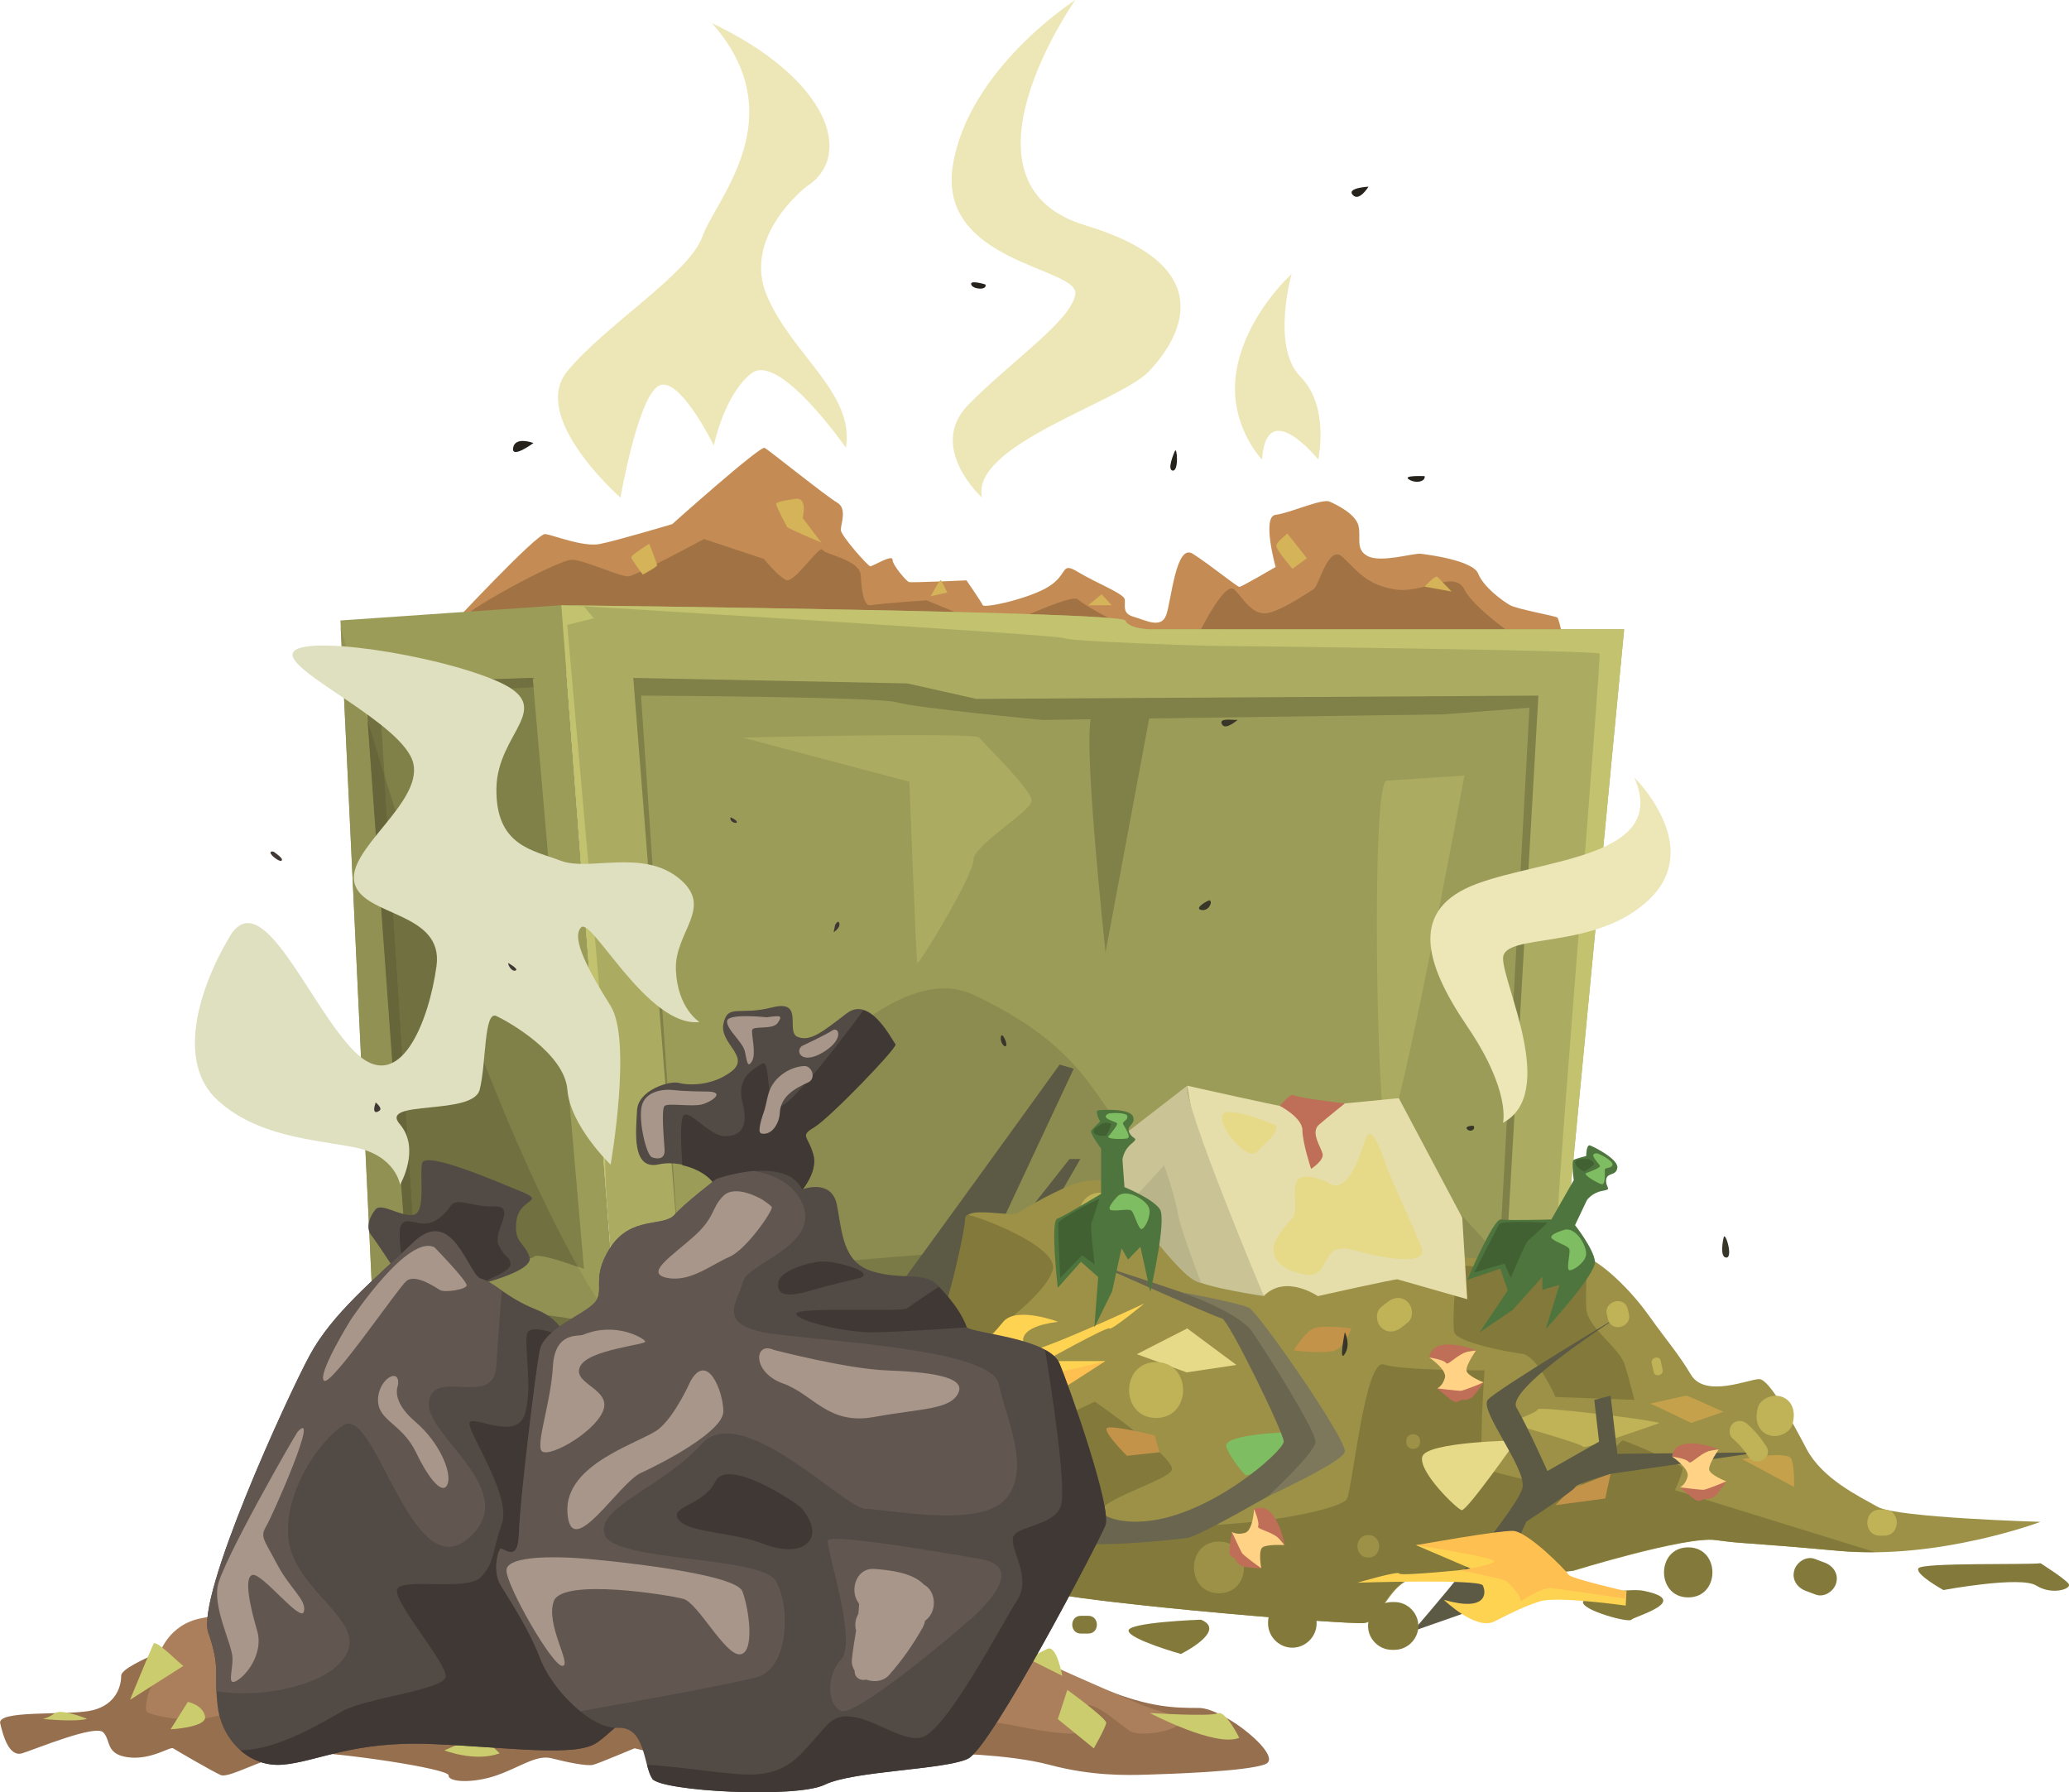 <?xml version="1.0" encoding="UTF-8"?><svg id="Layer_2" xmlns="http://www.w3.org/2000/svg" viewBox="0 0 320.47 277.57"><defs><style>.cls-1{fill:#82793b;}.cls-1,.cls-2,.cls-3,.cls-4,.cls-5,.cls-6,.cls-7,.cls-8,.cls-9,.cls-10,.cls-11,.cls-12,.cls-13,.cls-14,.cls-15,.cls-16,.cls-17,.cls-18,.cls-19,.cls-20,.cls-21,.cls-22,.cls-23,.cls-24,.cls-25,.cls-26,.cls-27,.cls-28,.cls-29,.cls-30,.cls-31,.cls-32,.cls-33,.cls-34,.cls-35,.cls-36,.cls-37,.cls-38,.cls-39,.cls-40,.cls-41,.cls-42,.cls-43{stroke-width:0px;}.cls-2{fill:#7a7a46;}.cls-3{fill:#c4a14a;}.cls-4{fill:#bf6e57;}.cls-5{fill:#a8968a;}.cls-6{fill:#707040;}.cls-7{fill:#ffd285;}.cls-8{fill:#26231d;}.cls-9{fill:#524a44;}.cls-10{fill:#416133;}.cls-11{fill:#9c9147;}.cls-12{fill:#7d785c;}.cls-13{fill:#bfb257;}.cls-14{fill:#8c8c50;}.cls-15{fill:#ab7f5b;}.cls-16{fill:#4f753e;}.cls-17{fill:#abab62;}.cls-18{fill:#c2c26f;}.cls-19{fill:#966f4f;}.cls-20{fill:#cbcc6d;}.cls-21{fill:#403834;}.cls-22{fill:#bab48a;}.cls-23{fill:#615650;}.cls-24{fill:#ffd352;}.cls-25{fill:#e6deaa;}.cls-26{fill:#c48c54;}.cls-27{fill:#919153;}.cls-28{fill:#d4b359;}.cls-29{fill:#383629;}.cls-30{fill:#e6d988;}.cls-31{fill:#a17244;}.cls-32{fill:#ffc052;}.cls-33{fill:#ede7b7;}.cls-34{fill:#7fbd63;}.cls-35{fill:#85854c;}.cls-36{fill:#c4934a;}.cls-37{fill:#c9c395;}.cls-38{fill:#66663a;}.cls-39{fill:#808049;}.cls-40{fill:#dfe0bf;}.cls-41{fill:#5c5944;}.cls-42{fill:#69654e;}.cls-43{fill:#9c9c59;}</style></defs><g id="_Ñëîé_1"><path class="cls-26" d="M69.59,97.15s13.57-14.57,14.83-14.44c1.26.13,5.84,2.05,8.48,1.54,2.63-.51,11.22-3.08,11.22-3.08,0,0,13.63-12.19,14.32-11.81.69.38,9.62,7.57,11.22,8.47,1.6.9.57,3.34.57,4.23s4.24,5.65,4.58,5.65,3.44-1.92,3.44-1.03,2.18,3.34,2.52,3.46c.34.13,8.93-.26,8.93-.26,0,0,2.29,3.32,2.52,3.84.23.52,7.33-1.02,10.31-2.94,2.98-1.92,1.72-3.85,4.47-2.18,2.75,1.67,7.1,3.34,7.22,4.23.11.9-.46,2.18,1.37,2.69s4.24,1.92,5.04-.26c.8-2.18,1.49-11.16,4.12-9.5,2.63,1.67,6.87,5.13,7.22,5.13s5.61-3.08,5.61-3.08c0,0-2.18-7.83,0-8.08,2.18-.26,7.22-2.57,8.36-2.05,1.15.51,4.01,1.92,4.47,3.72.46,1.8-.57,3.72,1.49,4.75,2.06,1.03,7.01-.51,8.14-.39,1.14.13,8.12,1.03,8.92,3.08s3.78,4.24,4.93,4.88c1.15.64,6.99,1.66,7.33,1.92.34.26,1.27,5.26,1.27,5.26l-172.9-3.78Z"/><path class="cls-31" d="M71.36,96.18c-.56-1,15.23-9.62,17.3-9.5,2.06.13,7.44,2.69,8.7,2.57,1.26-.13,11.68-5.77,11.68-5.77l9.28,3.08s2.18,2.69,3.44,3.27,5.15-5.46,5.61-4.69c.46.77,5.84,1.54,5.96,3.98.11,2.44.46,4.86,1.6,4.61,1.15-.25,8.59-.76,8.59-.76,0,0,10.08,4.25,11,4.18.92-.07,11.45-5.33,12.48-4.31,1.03,1.03,7.37,4.38,8.02,4.31.64-.07,9.62,3.14,10.42,1.47.8-1.67,4.35-8.63,5.73-7.33,1.37,1.3,2.86,4.25,5.38,3.61,2.52-.64,5.96-3.11,6.87-3.61.92-.5,2.29-7.17,4.58-4.99,2.29,2.18,3.78,4.33,8.13,4.99,4.35.66,9.12-3.1,10.69,0,1.57,3.1,8.67,7.81,8.67,7.81,0,0-151,20.43-164.13-2.92Z"/><path class="cls-28" d="M100.57,84.2s-2.79,1.75-2.79,2.1,1.79,2.69,1.79,2.69c0,0,2.23-1.2,2.21-1.45-.01-.26-1.22-3.34-1.22-3.34Z"/><path class="cls-28" d="M123.17,77.27s-2.9.34-2.94.77c-.04.43,1.6,3.34,1.64,3.55.04.21,5.35,2.44,5.35,2.44l-2.9-3.81s.86-3.29-1.15-2.95Z"/><path class="cls-28" d="M144.17,92.33s1.41-2.68,1.57-2.48c.15.2.99,1.92.99,1.92l-2.56.56Z"/><polygon class="cls-28" points="168.57 93.73 170.63 92.03 172.19 93.73 168.57 93.73"/><path class="cls-28" d="M199.38,82.62c-.23.34-1.79,1.33-1.68,2.01.11.68,2.48,3.46,2.48,3.46l2.25-1.63-3.05-3.85Z"/><path class="cls-28" d="M220.67,90.85s1.65-1.85,1.99-1.51c.34.34,2.18,2.27,2.18,2.27l-4.17-.75Z"/><polygon class="cls-43" points="86.94 93.73 95.49 205.93 57.92 205.93 52.73 96.09 86.94 93.73"/><path class="cls-17" d="M86.94,93.73s86.74.99,87.35,2.36c.61,1.37,3.97,1.37,3.97,1.37h73.3l-10.38,108.47H95.49l-8.55-112.2Z"/><polygon class="cls-39" points="98.09 104.99 105.42 197.89 228.2 197.89 230.03 194.47 233.24 196.01 238.28 107.73 151.23 108.24 140.54 105.84 98.09 104.99"/><path class="cls-39" d="M56.55,105.84l25.96-.86,7.94,91.53s-7.18-2.74-7.79-1.88c-.61.86-19.55,1.88-19.55,1.88l-6.57-90.68Z"/><path class="cls-18" d="M189.56,97.46h-11.3s-3.36,0-3.97-1.37c-.57-1.29-77.18-2.24-86.44-2.35h0s76.2,4.57,76.97,5.09,21.69,1.2,23.52,1.2,59.1.68,59.41,1.2c.31.51-6.41,81.61-6.41,86.06s.4,12.86.4,12.86h0s9.83-102.68,9.83-102.68h-62Z"/><path class="cls-43" d="M99.31,107.73s36.81.17,39.55,1.03c2.75.86,22.6,2.74,22.6,2.74l62-.86,13.44-1.03-4.58,83.66h-4.89l-1.99,4.62h-120.04l-6.11-90.16Z"/><polygon class="cls-6" points="58.76 107.73 82.63 106.43 82.51 104.99 56.55 105.84 63.11 196.52 69.59 196.12 64.37 194.72 58.76 107.73"/><path class="cls-43" d="M233.24,196.01l-3.21-1.54-1.83,3.42h-122.79l-.46-5.87c-4.2,6.47-7.21,11.77-8.3,13.91h144.53s-3.45-4.65-7.94-10.01v.08Z"/><path class="cls-14" d="M228.2,197.89l1.83-3.42,3.21,1.54v-.08c-3.86-4.61-8.49-9.75-12.39-12.92-8.42-6.84-34.34,1.03-42.86-4.45-8.51-5.47-7.06-15.06-27.22-24.5-13.78-6.45-34.26,20.15-45.82,37.96l.46,5.87h122.79Z"/><path class="cls-18" d="M86.94,93.73l6.97,91.49-.71-22.57,1.68-2.22s-1.53-.86-1.53-1.37-5.49-62.28-5.49-62.28l4.12-1.03-1.53-1.85-3.51-.17Z"/><path class="cls-35" d="M96.1,205.93s32.83-5.82,33.45-4.96c.61.86,3.97,3.76,3.97,3.76l34.67.34s3.21-3.42,3.82-3.25c.61.17,1.22,1.58,1.22,1.58l8.4-.9,1.37,3.42h-86.9Z"/><path class="cls-35" d="M214,205.93s.84-5.26,1.11-5.05c.27.21.76,3.59.76,3.59l1.91-.04,1.6-1.5s1.3,1.33,1.41,1.33,2.37.09,2.86-.3c.5-.39,3.13-.56,3.13-.56l.92,2.52h-13.71Z"/><path class="cls-39" d="M178,111.26l-6.76,36.24s-3.86-35.67-1.99-36.83c1.87-1.15,8.74.58,8.74.58Z"/><polygon class="cls-6" points="168.77 240.9 168.64 239.46 168.77 240.9 168.77 240.9"/><path class="cls-27" d="M95.47,205.95l-.02-.27c-1.99-2.79-3.97-5.97-5.93-9.47-1.95-.7-6.4-2.21-6.88-1.55-.37.52-7.52,1.1-13.07,1.48h0,0c-3.57.24-6.47.4-6.47.4l-6.15-84.95c-1.75-5.85-3.17-10.8-4.18-14.44l5.14,108.8h37.57Z"/><path class="cls-6" d="M64.35,194.74l5.22,1.4c5.55-.38,12.7-.96,13.07-1.48.48-.67,4.93.84,6.88,1.55-11.72-20.89-22.74-52.81-29.98-76.1l4.82,74.64Z"/><path class="cls-18" d="M69.56,196.14l-6.47.4s2.9-.16,6.47-.4Z"/><polygon class="cls-18" points="69.57 196.13 69.57 196.13 69.56 196.14 69.57 196.13"/><path class="cls-38" d="M59.53,120.1c-.93-3-1.8-5.85-2.6-8.51l6.15,84.95,6.47-.4s0,0,0,0l-5.22-1.4-4.82-74.64Z"/><path class="cls-17" d="M115.04,114.23s36.04-.86,36.65,0c.61.86,8.09,8.04,8.09,9.75s-9.01,6.84-9.01,9.24-8.55,16.42-8.7,15.91-1.22-28.06-1.22-28.06l-25.81-6.84Z"/><path class="cls-17" d="M226.83,120.1s-10.54,57.1-12.06,55.38c-1.53-1.71-2.44-54.41,0-54.58,2.44-.17,12.06-.8,12.06-.8Z"/><path class="cls-6" d="M95.44,205.67s-24.9-6.47-37.55.27l37.55-.27Z"/><path class="cls-2" d="M105.42,197.89h122.29s-40.85-4.71-61.14-4.71-61.14,4.71-61.14,4.71Z"/><path class="cls-33" d="M152.1,77.06s-8.55-7.76-2.14-14.35c6.41-6.59,16.09-13.09,16.6-17.2.51-4.11-21.37-4.79-18.98-19.85,2.39-15.06,18.98-25.66,18.98-25.66,0,0-20.02,28.4,1.55,34.9,21.56,6.5,14.4,17.79,9.89,22.58-4.51,4.79-27.73,11.43-25.89,19.58Z"/><path class="cls-33" d="M124.92,28.89s-10.08,7.72-6.11,16.96c3.97,9.24,13.58,15.02,12.22,23.5,0,0-10.38-14.94-14.66-11.52-4.28,3.42-5.8,11.18-5.8,11.18,0,0-5.63-11.52-8.77-9.12-3.14,2.4-5.69,17.18-5.69,17.18,0,0-14.15-12.39-8.24-19.58,5.91-7.19,18.85-15.06,20.93-20.87,2.08-5.82,14.3-18.52,1.47-33.04,17.72,8.41,22.3,20.33,14.66,25.32Z"/><path class="cls-33" d="M195.47,71.17s-5.5-5.65-3.89-14.11c1.6-8.47,8.48-14.63,8.48-14.63,0,0-3.21,11.29,1.37,15.91,4.58,4.62,2.75,12.83,2.75,12.83,0,0-8.02-10.01-8.7,0Z"/><path class="cls-8" d="M82.63,68.61s-2.84-1.08-3.15.74c-.31,1.82,3.15-.74,3.15-.74Z"/><path class="cls-8" d="M152.64,44.06s-2.44-.77-2.21,0c.23.77,2.52.94,2.21,0Z"/><path class="cls-8" d="M181.96,69.89s-1.3,2.91-.31,2.99c.99.09.66-3.9.31-2.99Z"/><path class="cls-8" d="M211.97,28.91s-3.44.17-2.44,1.28c.99,1.11,2.44-1.28,2.44-1.28Z"/><path class="cls-8" d="M220.67,73.74s-3.51-.17-2.44.51c1.07.68,2.59.34,2.44-.51Z"/><path class="cls-41" d="M122.75,221.16c1.03-.26,41.38-56.29,41.38-56.29l2.18.64-15.17,32.4,14.52-18.41h1.67l-14.27,24.83-30.33,16.84Z"/><path class="cls-11" d="M175.96,183.11s-5.78-.77-8.74,0c-2.96.77-8.61,4.11-9.64,4.76-1.03.64-7.97-1.16-7.97.9s-2.83,13.75-3.47,14.39c-.64.64-8.74,1.8-9.9,2.96-1.16,1.16-7.45,3.6-7.33,6.43.13,2.83-2.7,4.24-3.08,4.5-.39.26-5.27-3.21-7.2-1.54-1.93,1.67-11.82,5.27-11.82,6.43s.64,7.07-1.03,7.71c-1.67.64-20.18,12.21-20.18,12.21,0,0,15.94,2.44,23.26,3.6,7.33,1.16,17.86-1.41,23.65-1.93,5.78-.51,23.91.21,26.48,2.22,2.57,2.02,48.97,5.87,52.31,5.62,3.34-.26,3.47-8.35,11.57-7.45,8.1.9,20.82-.64,20.82-.64,0,0,17.48-5.4,22.11-4.76,4.63.64,3.47.26,19.02,1.67,15.55,1.41,31.23-4.5,31.23-4.5,0,0-22.23-.64-25.19-2.31-2.96-1.67-8.61-4.37-11.05-9s-5.78-10.8-7.33-10.8-8.35,2.96-10.54-.64c-2.18-3.6-3.47-4.88-6.68-9.38-3.21-4.5-8.48-9.25-10.54-9-2.06.26-17.09.64-17.74.13-.64-.51-5.14-4.24-6.68-5.4-1.54-1.16-13.49-1.93-13.49-1.93l-12.98,2.96s-10.89-6.92-17.86-7.2Z"/><path class="cls-1" d="M259.43,230.79s1.35-2.89,1.16-3.47-8.87-4.24-9.25-4.24-7.13,7.9-7.47,7.71-12.88-2.49-13.93-3.47c-1.05-.98,0-15.09,0-15.09,0,0-12.72.05-15.62-.91-2.89-.96-4.82,19.09-5.69,20.82s-17.45,5.21-32.68,3.86c-15.23-1.35,5.59-6.36,5.59-8.48s-11.95-10.45-11.95-10.45c0,0-27.38,12.95-27.95,12.95s-16.39-4.63-16.39-4.63l2.99-10.67s24.91-7.54,25.67-8.42c.75-.87,7.97-5.78,9.13-9.58,1.16-3.8-12.71-8.81-13.27-8.55-.19.15-.29.34-.29.59,0,2.06-2.83,13.75-3.47,14.39-.64.64-8.74,1.8-9.9,2.96-1.16,1.16-7.45,3.6-7.33,6.43s-2.7,4.24-3.08,4.5c-.39.26-5.27-3.21-7.2-1.54-1.93,1.67-11.82,5.27-11.82,6.43s.64,7.07-1.03,7.71c-1.67.64-20.18,12.21-20.18,12.21,0,0,15.94,2.44,23.26,3.6,7.33,1.16,17.86-1.41,23.65-1.93,5.78-.51,23.91.21,26.48,2.22,1.71,1.34,22.73,3.49,37.64,4.71-.06.25-.09.51-.09.78v.19c0,2.05,1.71,3.76,3.76,3.76s3.76-1.71,3.76-3.76v-.19c0-.07-.02-.14-.02-.22,3.82.26,6.53.4,7.25.34,3.34-.26,3.47-8.35,11.57-7.45,3.95.44,9.01.3,13.15.03-.58,1.08-.1,2.75,1.5,2.75,1.7,0,2.15-1.91,1.38-2.96,2.84-.23,4.79-.47,4.79-.47,0,0,17.48-5.4,22.11-4.76,4.63.64,3.47.26,19.02,1.67,1.91.17,3.83.24,5.72.21l-30.97-9.59Z"/><path class="cls-1" d="M240.93,216.34s-2.83-6.43-5.14-6.68c-2.31-.26-10.15-1.8-10.54-3.34-.39-1.54.39-10.41.39-10.41l9.45.83s10.45-1.25,10.6,0c.15,1.25-.13,2.84,0,5.86s5.14,6.04,5.98,8.8c.84,2.76,1.48,5.4,1.48,5.4l-12.21-.45Z"/><path class="cls-25" d="M195.75,200.72s-8.96-15.95-9.35-17.95c-.39-2-2.51-14.63-2.51-14.63,0,0,15.33,3.47,16.29,3.47s16.48-1.54,16.48-1.54l9.83,18.51.77,12.63s-10.51-2.99-10.8-3.08c-.29-.1-12.34,2.6-12.34,2.6,0,0-5.01-3.47-8.39,0Z"/><path class="cls-37" d="M183.89,168.14l-11.09,8.58-.95,6.07,6.45,8.2s4.24,5.78,6.46,7.13c2.22,1.35,10.99,2.6,10.99,2.6,0,0-12.34-29.3-11.86-32.58Z"/><path class="cls-16" d="M229.2,206.31l4.34-6.46-1.16-3.37-5.11,1.73s4.05-9.54,5.21-9.35c1.16.19,7.81,0,7.81,0l3.47-6.09s-.39-2.97,0-3.16c.39-.19,1.93-.58,1.93-.58,0,0,0-1.83.58-1.64.58.19,4.43,2.12,4.24,3.47-.19,1.35-1.64.63-1.73,1.91-.1,1.27,1.06,1.37-.58,1.66-1.64.29-2.41,1.45-2.41,1.45l-1.83,3.86s2.9,3.67,3.09,5.64-7.62,10.45-7.62,10.45l2.12-6.84-2.65.77v-2.02l-4.58,5.11-5.11,3.47Z"/><path class="cls-34" d="M242.43,190.43s-2.8.76-2.02,1.41c.77.66,2.48,1.07,2.67,1.62.19.55-.53,3.13,0,3.25.53.12,2.34-1.08,2.58-2.29.24-1.21-1.37-4.27-3.23-4Z"/><path class="cls-34" d="M247.37,178.62c.24,0,2.58,1.16,2.39,1.78-.19.63-1.17.34-1.19.75-.02.41.18,2.48-.55,2.24-.72-.24-2.89-1.49-2.34-1.71.55-.22,2.12-.77,2.14-1.08s-2-2-.46-1.98Z"/><path class="cls-10" d="M239.68,189.37c-.07,0-7.11-.43-7.47.22-.36.65-3.88,7.49-3.88,7.49l4.7-1.37.98,2.19s2.3-5.52,2.71-5.81c.41-.29,2.96-2.72,2.96-2.72Z"/><path class="cls-10" d="M246.04,179.51s-2.1-.22-2.05.58c.05.8,1.42,1.33,1.42,1.33,0,0,1.45-.87,1.52-1.16.07-.29-.89-.75-.89-.75Z"/><path class="cls-30" d="M205.58,183.05s-3.98-1.86-4.76,0c-.77,1.86.51,4.5-.84,5.85s-2.89,3.55-2.76,4.67c.13,1.12.71,3.04,4.88,3.81s2.12-5.24,7.39-3.81c5.27,1.43,11.82,2.52,10.67-.43s-4.63-10.27-5.46-12.69c-.84-2.42-2.38-6.59-3.21-4.02-.84,2.57-2.89,9.06-5.91,6.62Z"/><path class="cls-30" d="M197.68,174.31s-8.42-3.66-8.42-1.29,4.18,6.81,5.46,5.33c1.29-1.48,3.15-2.57,2.96-4.05Z"/><path class="cls-30" d="M234.88,223.08s-13.93.19-14.58,2.51c-.65,2.31,5.33,8.1,6.1,8.29.77.19,8.48-10.8,8.48-10.8Z"/><polygon class="cls-30" points="176.09 209.72 183.89 205.73 191.51 211.39 183.8 212.54 176.09 209.72"/><path class="cls-24" d="M163.88,204.7s-6.43-2.44-8.48,0c-2.06,2.44-3.21,3.86-5.27,5.66-2.06,1.8-12.47,4.63-12.47,4.63l.77,2.08s8.48-2.47,10.67-1.31c2.18,1.16,6.17,2.44,8.1,2.18,1.93-.26,14.01-7.15,14.01-7.15h-9.38s9.79-5.45,10.03-5.06c.25.39,5.39-3.86,5.39-3.86,0,0-17.09,7.97-17.99,7.26s-2.44-3.53,4.63-4.43Z"/><path class="cls-32" d="M152.9,209.14s-2.17,3.34-3.52,3.78c-1.35.43-11.36,3.08-11.36,3.08l.4,1.08s8.74-1.6,9.27-1.17c.53.43,8.43,3.66,10.55,2.84,2.12-.82,12.95-7.95,12.95-7.95,0,0-11.89,3.03-12.13,2.5s4.33-3.37,4.33-3.37c0,0-6.88,1.45-7.32,1.25s-3.18-1.14-3.18-2.04Z"/><path class="cls-22" d="M186.05,198.68s-3.22-8.27-3.61-10.78c-.39-2.51-2.12-7.45-2.12-7.45l-5.53,6.08s8.3,11.93,11.25,12.14Z"/><path class="cls-34" d="M199.86,221.8s-10.67.26-9.9,2.31c.77,2.06,2.96,4.37,2.96,4.37l12.66-2.06-5.72-4.63Z"/><path class="cls-36" d="M209.31,205.73s-4.5-.58-5.85,0c-1.35.58-3.08,3.41-3.08,3.41,0,0,4.76.58,6.36,0,1.61-.58,2.57-3.41,2.57-3.41Z"/><path class="cls-36" d="M178.85,222.31s-6.68-1.67-7.39-1.16c-.71.51,3.08,4.31,3.08,4.31l5.05-.55-.75-2.6Z"/><path class="cls-36" d="M249.47,228.22c-.32.06-6.19,2.42-6.19,2.42l-2.35,2.46,7.71-1.03.84-3.86Z"/><path class="cls-3" d="M266.95,218.65s-5.53-2.51-5.72-2.51-5.85,1.29-5.65,1.25c.19-.03,6.36,2.99,6.36,2.99l5.01-1.73Z"/><path class="cls-3" d="M269.84,225.98s7.13-1.41,7.65,0c.51,1.41.39,4.31.39,4.31l-8.03-4.31Z"/><path class="cls-13" d="M257.06,220.38c-2.12-.65-18.89-2.62-18.89-2.12s-4.27,1.91-4.16,2.12c.11.21,11.02,3.18,11.19,3.68s11.86-3.68,11.86-3.68Z"/><polygon class="cls-3" points="132.97 223.26 126.22 223.26 122.17 226.55 132.71 226.3 132.97 223.26"/><path class="cls-36" d="M129.95,233.04s-15.81.9-15.87,1.16c-.06.26-2.44,1.99-2.44,1.99,0,0,6.88,1.86,8.16,1.99,1.29.13,10.15-5.14,10.15-5.14Z"/><path class="cls-42" d="M145.05,245.83s17.74-24.89,20.05-20.93c2.31,3.96,1.93,11.48,12.15,10.71,10.22-.77,21.62-10.94,21.59-12.36-.02-1.42-8.55-18.88-9.58-19.07s-19.15-8.29-19.15-8.29c0,0,21.86,6.94,23.37,8.29,1.5,1.35,15.19,20.31,13.65,21.27-1.54.96-20.82,12.41-23.23,12.73-2.41.32-17.83,1.99-18.6,0-.77-1.99-2.31-9.7-2.31-9.7l-14.27,19.08-3.66-1.73Z"/><path class="cls-12" d="M182.91,200.11s8.89,2.99,11.11,6.23c2.22,3.25,9.74,15.16,9.74,16.92s-7.62,8.64-7.35,8.48c.27-.15,11.3-5.21,11.88-6.84.58-1.63-13.32-21.58-14.81-22.35-1.48-.77-10.57-2.44-10.57-2.44Z"/><path class="cls-41" d="M218.88,252.58s16.58-19.15,16.97-22.3c.39-3.15-6.75-11.89-5.4-13.49,1.35-1.61,21.01-13.37,21.01-13.37,0,0-18.31,11.57-16.58,14.56,1.74,2.99,4.8,9.84,4.8,9.84l8-4.55-.74-6.47,2.53-.64,1.04,9,21.97-.23-23.01,3.32s-5.35,1.54-5.48,2.06c-.13.51-7.57,5.33-7.57,5.33l-5.98,12.92-11.57,4.05Z"/><path class="cls-41" d="M154.61,250.46l-16.59-1.16s-2.91.47.56,2.07,8,2.56,10.02,2.56,6-3.47,6-3.47Z"/><path class="cls-1" d="M186.05,250.84s-11.48.39-11.25,1.74c.22,1.35,8.11,3.57,8.11,3.57,0,0,7.23-3.57,3.14-5.3Z"/><path class="cls-1" d="M104.88,246.73s-9.13-2.96-10.8,0-14.14-2.24-16.32-1.31c-2.18.93-15.55,3.88-15.55,3.88,0,0,15.81.64,16.45.64s-.26,1.8,4.88,2.7c5.14.9,11.82-2.31,12.47-2.57s6.3,1.29,7.2.77,8.1-2.83,1.67-4.11Z"/><path class="cls-1" d="M254.48,246.35c-1.89-.37-9.32.51-9.29,1.8.03,1.29,7.1,3.21,7.49,2.7.39-.51,9.64-2.96,1.8-4.5Z"/><path class="cls-1" d="M316.05,242.1c-1.93.26-18.25-.13-18.89.77s3.86,3.38,3.86,3.38c0,0,11.95-2.23,14.39-.69,2.44,1.54,5.53.51,5.01-.26s-4.37-3.21-4.37-3.21Z"/><path class="cls-1" d="M125.58,246.88c-2.63,0-2.63,4.08,0,4.08s2.63-4.08,0-4.08Z"/><path class="cls-1" d="M139.46,245.84c-.99,0-.99,1.53,0,1.53s.99-1.53,0-1.53Z"/><path class="cls-1" d="M155.65,255.87c-1.23,0-1.23,1.91,0,1.91s1.23-1.91,0-1.91Z"/><path class="cls-1" d="M168.57,250.24h-1.16c-1.77,0-1.77,2.75,0,2.75h1.16c1.77,0,1.77-2.75,0-2.75Z"/><path class="cls-1" d="M215.99,248.11h-.39c-2.02,0-3.7,1.68-3.7,3.7s1.68,3.7,3.7,3.7h.39c2.02,0,3.7-1.68,3.7-3.7s-1.68-3.7-3.7-3.7Z"/><path class="cls-1" d="M261.49,239.64c-5,0-5,7.75,0,7.75s5-7.75,0-7.75Z"/><path class="cls-1" d="M282.61,242c-.51-.19-1.03-.39-1.54-.58-1.31-.49-2.82.54-3.16,1.8-.4,1.44.48,2.67,1.8,3.16.51.19,1.03.39,1.54.58,1.31.49,2.82-.54,3.16-1.8.4-1.44-.48-2.67-1.8-3.16Z"/><path class="cls-1" d="M117.29,249.09c-.28,0-.28.43,0,.43s.28-.43,0-.43Z"/><path class="cls-11" d="M107.07,231.45c-3.63,0-3.63,5.62,0,5.62s3.63-5.62,0-5.62Z"/><path class="cls-11" d="M115.94,221.68c-4.29,0-4.29,6.66,0,6.66s4.29-6.66,0-6.66Z"/><path class="cls-11" d="M138.11,230.85c-3.91,0-3.91,6.06,0,6.06s3.91-6.06,0-6.06Z"/><path class="cls-11" d="M188.81,238.74c-5.17,0-5.17,8.01,0,8.01s5.17-8.01,0-8.01Z"/><path class="cls-11" d="M211.94,237.73c-2.25,0-2.25,3.49,0,3.49s2.25-3.49,0-3.49Z"/><path class="cls-11" d="M217.81,223.16v.19c0,1.39,2.15,1.39,2.15,0v-.19c0-1.39-2.15-1.39-2.15,0Z"/><path class="cls-13" d="M252.3,203.46c-.06-.26-.13-.51-.19-.77-.52-2.09-3.75-1.2-3.22.89.06.26.13.51.19.77.52,2.09,3.75,1.2,3.22-.89Z"/><path class="cls-13" d="M257.53,212.1c-.1-.45-.2-.9-.3-1.35-.2-.9-1.59-.52-1.39.38.1.45.2.9.3,1.35.2.9,1.59.52,1.39-.38Z"/><path class="cls-13" d="M273.59,224c-.83-1.3-1.82-2.48-2.97-3.49-.65-.57-1.61-.65-2.26,0-.59.59-.65,1.68,0,2.26.96.84,1.79,1.77,2.47,2.84,1.11,1.73,3.87.13,2.76-1.61Z"/><path class="cls-13" d="M275.77,216.25c-1.39-.38-3.31.46-3.56,2.02-.03.16-.05.32-.08.48-.25,1.56.38,3.11,2.02,3.56,1.39.38,3.31-.46,3.56-2.02.03-.16.05-.32.08-.48.25-1.56-.38-3.11-2.02-3.56Z"/><path class="cls-13" d="M291.85,233.79h-.67c-2.6,0-2.6,4.04,0,4.04h.67c2.6,0,2.6-4.04,0-4.04Z"/><path class="cls-13" d="M218.05,201.65c-.93-.93-2.21-.76-3.16,0-.32.26-.64.51-.96.77-.95.76-.79,2.37,0,3.16.93.93,2.21.76,3.16,0,.32-.26.64-.51.96-.77.95-.76.79-2.37,0-3.16Z"/><path class="cls-13" d="M169.85,193.13c-.13-.07-.25-.13-.38-.2-1.42-.75-2.67,1.4-1.26,2.15.13.07.25.13.38.2,1.42.75,2.67-1.4,1.26-2.15Z"/><path class="cls-13" d="M174,187.98c-.24-.56-.47-1.11-.71-1.67-.7-1.65-3.1-2-4.5-1.18-1.69.99-1.88,2.85-1.18,4.5.24.56.47,1.11.71,1.67.7,1.65,3.1,2,4.5,1.18,1.69-.99,1.88-2.85,1.18-4.5Z"/><path class="cls-13" d="M179.07,210.95c-5.58,0-5.58,8.65,0,8.65s5.58-8.65,0-8.65Z"/><path class="cls-13" d="M144.28,219.22c-3.74,0-3.74,5.81,0,5.81s3.74-5.81,0-5.81Z"/><path class="cls-4" d="M198.26,171.28s3.47,1.81,3.47,3.74,1.35,6,1.35,6c0,0,2.06-1.3,1.77-2.37-.29-1.07-1.9-3.32-.55-4.47,1.35-1.16,4-3.29,4-3.29,0,0-7.41-.88-7.92-1.27-.51-.39-2.12,1.66-2.12,1.66Z"/><path class="cls-7" d="M221.39,210.24s2.76,1.86,2.41,3.14c-.35,1.29-1.19,1.64-1.19,1.64,0,0,2.57,1.14,3.34.91.77-.23,3.86-1.84,3.86-1.84,0,0-2.61-1-2.67-1.86-.07-.86,1.48-3.09,1.48-3.09l-7.23,1.11Z"/><path class="cls-4" d="M228.78,209.14s-6.88-2.68-7.39,1.1c0,0,2.25.31,2.6.86.35.55,2.35-2.25,4.79-1.96Z"/><path class="cls-4" d="M222.61,215.02s2.01,1.8,2.64,2.05c.63.25.94-.41,1.4-.28.46.13.96-.16,1.33-.35.36-.19,1.84-2.35,1.84-2.35,0,0-3.14,1.31-3.6,1.31s-3.6-.38-3.6-.38Z"/><path class="cls-7" d="M194.24,233.7s-.14,3.33-1.42,3.7-2.02-.16-2.02-.16c0,0,.37,2.79.97,3.32.6.54,3.59,2.33,3.59,2.33,0,0-.51-2.74.19-3.25.7-.51,3.41-.36,3.41-.36l-4.73-5.58Z"/><path class="cls-4" d="M199.04,239.42s-1.31-7.26-4.8-5.72c0,0,.91,2.08.63,2.67s3.14.82,4.17,3.06Z"/><path class="cls-4" d="M190.81,237.24s-.48,2.65-.37,3.32c.11.67.84.59.97,1.04.13.46.64.74.99.95.35.21,2.97.35,2.97.35,0,0-2.76-1.99-3-2.38-.24-.39-1.56-3.27-1.56-3.27Z"/><path class="cls-7" d="M258.98,225.57s2.76,1.85,2.41,3.14-1.19,1.64-1.19,1.64c0,0,2.57,1.14,3.34.91.77-.23,3.86-1.84,3.86-1.84,0,0-2.61-1-2.67-1.86-.07-.86,1.48-3.09,1.48-3.09l-7.23,1.11Z"/><path class="cls-4" d="M266.37,224.47s-6.88-2.68-7.39,1.1c0,0,2.25.31,2.6.86.35.55,2.35-2.25,4.79-1.96Z"/><path class="cls-4" d="M260.2,230.35s2.01,1.8,2.64,2.05c.63.25.94-.41,1.4-.28.46.13.96-.16,1.33-.35.36-.19,1.84-2.35,1.84-2.35,0,0-3.14,1.31-3.6,1.31s-3.6-.38-3.6-.38Z"/><path class="cls-16" d="M148.07,236.97l-6.26-4.62-3.42,1.01,1.51,5.18s-9.36-4.46-9.11-5.61c.24-1.15.34-7.8.34-7.8l-5.93-3.73s-2.98.25-3.16-.14c-.18-.39-.49-1.95-.49-1.95,0,0-1.83-.08-1.61-.65.22-.57,2.31-4.34,3.65-4.08,1.34.25.56,1.66,1.83,1.82,1.27.15,1.42-1,1.63.65.22,1.65,1.34,2.47,1.34,2.47l3.77,2s3.79-2.74,5.77-2.84c1.98-.1,10.11,8.07,10.11,8.07l-6.74-2.42.65,2.68-2.02-.09,4.9,4.8,3.24,5.26Z"/><path class="cls-34" d="M132.78,223.06s.63,2.83,1.32,2.08c.69-.74,1.18-2.43,1.74-2.6.56-.17,3.11.67,3.25.14.14-.52-.98-2.38-2.17-2.68-1.19-.29-4.32,1.18-4.14,3.05Z"/><path class="cls-34" d="M121.2,217.61c.01-.24,1.27-2.53,1.89-2.31s.29,1.18.69,1.22c.41.04,2.49-.07,2.21.65-.27.71-1.62,2.82-1.81,2.26-.19-.56-.68-2.15-.99-2.19-.31-.04-2.09,1.91-1.99.37Z"/><path class="cls-10" d="M131.6,225.76c0,.07-.75,7.08-.11,7.47.63.39,7.32,4.21,7.32,4.21l-1.17-4.75,2.23-.88s-5.41-2.54-5.68-2.96c-.27-.42-2.59-3.08-2.59-3.08Z"/><path class="cls-10" d="M122.04,218.97s-.31,2.08.49,2.07c.8-.01,1.39-1.36,1.39-1.36,0,0-.8-1.48-1.09-1.57-.29-.09-.79.86-.79.86Z"/><path class="cls-16" d="M169.51,205.53l.59-7.76-2.67-2.36-3.59,4.03s-1.19-10.3-.08-10.7c1.1-.4,6.79-3.85,6.79-3.85v-7.01s-1.78-2.39-1.54-2.75c.24-.36,1.39-1.45,1.39-1.45,0,0-.9-1.59-.31-1.71.6-.12,4.9-.34,5.4.93.5,1.27-1.11,1.36-.57,2.51.54,1.16,1.6.67.32,1.73-1.28,1.06-1.38,2.45-1.38,2.45l.31,4.26s4.33,1.76,5.47,3.39c1.14,1.62-1.47,12.85-1.47,12.85l-1.53-7-1.92,1.98-1-1.76-1.47,6.7-2.73,5.54Z"/><path class="cls-34" d="M173.19,185.19s-2.06,2.04-1.06,2.23,2.69-.3,3.13.09c.44.39,1.08,2.99,1.6,2.83s1.5-2.1,1.11-3.26c-.38-1.17-3.3-3.03-4.78-1.89Z"/><path class="cls-34" d="M171.66,172.48c.21-.11,2.81-.27,2.95.37.14.64-.85.87-.66,1.24.19.36,1.38,2.07.63,2.22-.75.15-3.25.13-2.88-.34.38-.46,1.46-1.72,1.33-2s-2.73-.75-1.37-1.49Z"/><path class="cls-10" d="M170.28,185.62c-.06.04-6.4,3.13-6.39,3.87,0,.74.32,8.43.32,8.43l3.41-3.51,1.93,1.43s-.72-5.94-.51-6.39,1.24-3.83,1.24-3.83Z"/><path class="cls-10" d="M170.95,173.91s-1.93.85-1.5,1.51,1.89.45,1.89.45c0,0,.83-1.47.75-1.76-.08-.29-1.14-.21-1.14-.21Z"/><path class="cls-24" d="M223.66,247.78s4.95,4.78,7.8,3.34c2.85-1.43,4.47-2.28,7.07-3.12,2.6-.84,13.28.66,13.28.66l.11-2.22s-8.77-1.07-10.32-2.99c-1.55-1.92-4.71-4.67-6.58-5.2-1.87-.52-15.69,1.05-15.69,1.05l8.62,3.69s-11.14,1.16-11.22.7-6.47,1.42-6.47,1.42c0,0,18.85-.59,19.4.41.55,1,.85,4.21-6,2.25Z"/><path class="cls-32" d="M235.49,248.03s3.31-2.22,4.72-2.08c1.41.13,11.65,1.64,11.65,1.64l.06-1.15s-8.66-1.97-8.98-2.58-6.31-6.69-8.58-6.77c-2.27-.08-15.03,2.21-15.03,2.21,0,0,12.12,1.89,12.13,2.48.01.58-5.31,1.4-5.31,1.4,0,0,6.89,1.38,7.22,1.73.32.35,2.47,2.3,2.12,3.13Z"/><path class="cls-33" d="M232.8,173.9s1.28-4.9-5.53-14.93c-6.81-10.02-8.93-18.25,1.51-22.11,10.44-3.86,29.78-4.11,24.36-16.45,0,0,10.82,10.54,2.44,18.76-8.38,8.23-22.77,5.14-22.77,9.25s8.48,20.86,0,25.47Z"/><path class="cls-29" d="M155.04,160.51c-.19.77.45,1.74.77,1.48.32-.26-.58-2.25-.77-1.48Z"/><path class="cls-29" d="M187.36,139.44c-.18-.07-2.5,1.22-1.31,1.48s1.83-1.29,1.31-1.48Z"/><path class="cls-29" d="M228.17,174.27s.04.06.06.09c.04,0,.08.02.1.03l-.16-.12Z"/><path class="cls-29" d="M228.23,174.36c-.35-.06-1.42.08-.96.55.49.49,1.36,0,.96-.55Z"/><path class="cls-29" d="M208.3,206.31s-.98,4.88,0,3.38,0-3.38,0-3.38Z"/><path class="cls-29" d="M191.7,111.48c-.67.1-2.96-.39-2.44.67.52,1.06,2.44-.67,2.44-.67Z"/><path class="cls-29" d="M113.34,200.72s-4.49.75-3.55,1.16c.94.41,3.84-.21,3.55-1.16Z"/><path class="cls-29" d="M266.95,191.77s-.67,2.99.45,2.99-.26-4.44-.45-2.99Z"/><path class="cls-19" d="M146.04,271.54s10.01.05,16.52,1.78c6.5,1.73,11.87,1.62,15.07,1.52,3.2-.1,15.48-.47,18.38-1.63s-6.4-8.7-10.32-8.7-7.52-.1-14.34-2.79c-6.82-2.68-15.29-5.95-16.83-5.99s-81.82-12.6-83.47-11.5c-1.65,1.1-34.35,5.66-36.89,7.42-2.54,1.75-15.39,5.93-15.39,7.87s-1.08,4.84-5.11,5.48c-4.03.64-14.09-.14-13.63,1.88.46,2.01,1.39,5.26,3.41,4.65,2.01-.62,11.3-4.49,12.54-3.25,1.24,1.24.31,3.41,3.87,3.87,3.56.46,6.5-1.7,6.97-1.39s5.85,3.45,7.34,4.13c1.49.67,7.79-3.51,13-3.51s22.41,2.52,22.33,3.58c-.08,1.06,3.76,1.26,7.41,0,3.65-1.26,6.18-3.27,8.56-2.65,2.38.62,5.46,1.24,6.39,1.01.94-.23,6.37-2.56,6.44-2.56s5.18,1.24,5.18,1.24l42.58-.46Z"/><path class="cls-15" d="M159.46,256.21c.26.41,14.4,6.61,17.45,7.85,3.05,1.24,6.66,1.7,5.88,2.84-.77,1.14-6.19,2.22-7.85,1.14-1.65-1.08-6.45-5.57-7.23-3.36-.77,2.22.77,3.84-2.01,3.8-2.79-.03-8.1-1.12-8.47-1.22-.36-.1-5.57-.98-5.88-.67s-63.33-2.79-65.71-.72c-2.37,2.06-37.05-4.66-38.5-3.62-1.45,1.04-11.32,3.1-15.05,3.83-3.74.72-9.21-.55-9.41-1.05-.21-.5,0-2.93,1.24-4.66,1.24-1.72.54-2.72.62-3.58.07-.86,1.65-5.26,6.71-6.19,5.06-.93,14.79-3.79,14.79-3.79l113.42,9.41Z"/><path class="cls-20" d="M165.32,261.71s6.08,4.41,6.02,5.11c-.06.7-1.92,3.95-1.92,3.95l-5.57-4.53,1.47-4.53Z"/><path class="cls-20" d="M191.95,269.14s-2.13-4.34-3.35-3.8c-1.22.55-10.51-.05-10.51-.05,0,0,10.22,5.39,13.86,3.84Z"/><path class="cls-20" d="M164.54,259.54s-.86-4.86-2.32-4.18c-1.46.68-2.94,1.55-2.94,1.55l5.26,2.63Z"/><path class="cls-20" d="M28.43,257.99c-.23.08-4.26-4.18-4.65-3.41-.39.77-3.64,8.67-3.64,8.67l8.28-5.26Z"/><path class="cls-20" d="M13.49,266.2s-3.94-1.65-5.03-.86c-1.09.79-1.86.86-1.86.86,0,0,4.88.54,6.89,0Z"/><path class="cls-20" d="M26.42,267.82s5.73-.29,5.34-2.04c-.39-1.75-2.66-2.21-2.66-2.21l-2.68,4.26Z"/><path class="cls-20" d="M77.39,271.54s-2.74-2.79-3.3-2.68c-.57.1-5.26,2.22-5.26,2.22,0,0,4.7,1.86,8.57.46Z"/><path class="cls-9" d="M72.72,199.28s10.14-2.22,9.29-4.62c-.85-2.4-2.48-2.17-2.01-5.65.46-3.48,4.72-2.84.62-4.52-4.1-1.68-14.87-6.32-15.25-4.31-.39,2.01.63,7.66-1.35,7.97-1.98.31-4.92-1.94-5.85-.85-.93,1.08-1.56,2.87-.7,3.95.86,1.08,4.51,6.66,4.51,6.66l10.75,1.36Z"/><path class="cls-21" d="M74.81,198.65c.19-.44,4.49-1.67,4.26-2.98-.23-1.32-.62-.49-1.78-2.72-1.16-2.23,2.94-6.2-.77-6.11-3.72.08-5.77-1.55-6.79,0-1.03,1.56-2.5,2.66-4.05,2.65-1.55,0-3.39-1.17-3.71.76-.32,1.94.72,7.67.72,7.67l12.13.73Z"/><path class="cls-9" d="M87.87,208.15s-.27-3.56-4.81-5.34c-4.54-1.78-6.61-4.3-8.57-4.79-1.96-.5-4.34-11.44-10.43-5.66-6.09,5.78-12.59,11.05-16.1,17.55-3.51,6.5-17.65,37.37-15.69,42.94,1.96,5.57.83,6.4,1.45,11.46s4.75,9.39,10.01,8.98c5.26-.41,10.94-3.72,23.12-3.2,12.18.52,22.3,2.06,25.6-.21,3.3-2.27,12.39-11.9,12.39-11.9l-16.97-49.84Z"/><path class="cls-21" d="M37.23,271.06c5.75,0,12.94-4.44,15.8-6.05,3.72-2.08,15.79-3.29,16-5.35.21-2.06-7.95-11.36-7.54-13.42s10.84.31,13.01-2c2.17-2.31,1.65-3.78,3.23-8.22,1.58-4.44-5.5-14.45-4.99-15.69.52-1.24,7.02,2.79,8.47-1.11,1.45-3.9-.21-11.38.52-12.87.63-1.31,4.87.35,5.92.78.22.61.25,1.02.23,1.02l16.97,49.84s-9.08,9.63-12.39,11.9c-3.3,2.27-13.42.72-25.6.21-12.18-.52-17.86,2.79-23.12,3.2-2.52.2-4.77-.7-6.51-2.23Z"/><path class="cls-23" d="M64.07,192.37c6.09-5.78,8.47,5.16,10.43,5.66.96.24,1.95.97,3.23,1.86-.33,4.06-.68,8.67-.85,11.71-.37,6.53-9.66.19-10.44,5.45-.77,5.26,14.79,13.92,6,21.28s-14.36-20.97-19.32-17.57c-4.96,3.41-10.99,13.87-7.43,20.95,3.56,7.08,12.39,10.8,6.5,16.29-3.24,3.02-11.39,5.05-18.67,3.93-.12-3.12.35-4.5-1.25-9.06-1.96-5.57,12.18-36.44,15.69-42.94,3.51-6.5,10.01-11.77,16.1-17.55Z"/><path class="cls-5" d="M67.32,193.19s5.06,5.21,4.96,5.88c-.1.67-3.46,1.14-4.13.72-.67-.41-3.82-2.58-5.21-1.39-1.39,1.19-11.67,16.36-12.75,15.43-1.08-.93,3.82-8.93,4.08-9.34s8.98-13.47,13.06-11.3Z"/><path class="cls-5" d="M61.64,214.48c-.03.23-1.14,2.44,2.68,5.7,3.82,3.25,5.68,7.9,5.01,9.65-.67,1.75-2.74-.42-4.9-4.91-2.17-4.49-5.88-4.85-5.88-8.1s3.46-5.2,3.1-2.34Z"/><path class="cls-5" d="M46.08,221.77c-.34.38-11.85,20.4-12.39,24.02-.54,3.61,2.25,8.88,2.32,10.97.08,2.09-1.01,4.65.85,3.41,1.86-1.24,3.88-4.57,2.98-7.59-.89-3.02-2.21-8.28-.74-8.67,1.47-.39,7.51,7.49,7.97,5.68s-2.09-3.44-4.18-7.39c-2.09-3.95-2.63-4.18-1.63-5.88s8.44-18.55,4.8-14.54Z"/><path class="cls-9" d="M123.55,185.08s3.21-3.28,2.44-6.22c-.77-2.94-2.24-2.94.12-4.34,2.36-1.39,13.04-12.47,12.58-12.85-.46-.39-3.82-7.59-7.56-4.72-3.74,2.86-5.6,4.41-7.57,3.64-1.98-.77,1.15-5.88-3.97-4.57s-6.83-.62-7.53,2.48c-.7,3.1,4.26,5.11,1.24,7.43s-6.74,2.17-8.13,1.78c-1.39-.39-6.35,1.08-6.5,4.26-.15,3.17-.89,9.29,3.35,8.36,4.24-.93,9.31,2.03,8.78,4.15-.52,2.12,11.64,3.56,12.76.59Z"/><path class="cls-21" d="M105.78,172.91c.67-1.5,4.03,2.99,6.45,3.05,2.43.05,3.77-1.34,2.79-5.16-.98-3.82,1.39-5.01,2.94-6.04,1.55-1.03.41,6.86,2.79,6.59,2.09-.24,10.91-12.07,12.98-14.88,2.59.76,4.6,4.97,4.96,5.27.46.39-10.22,11.46-12.58,12.85-2.36,1.39-.89,1.39-.12,4.34s-2.44,6.22-2.44,6.22c-1.12,2.97-13.28,1.52-12.76-.59.37-1.51-2.11-3.45-5.1-4.1-.15-2.32-.39-6.46.09-7.54Z"/><path class="cls-5" d="M118.76,157.55s-6-.68-6.14.58c-.14,1.26,2.4,3.19,2.75,4.7s.39,2.69,1.1,1.53c.72-1.16-.14-4.18.04-4.86.17-.68,3.21.04,3.97-1.1s.48-1.16-1.72-.85Z"/><path class="cls-5" d="M109.52,169.05c-.31,0-3.51-.03-5.16-.23-1.65-.21-4.41.18-4.96,2.46-.54,2.29.7,7.65,1.6,7.96.9.31,2.04.31,1.94-1.24-.1-1.55-.54-6.25,0-6.73.54-.48,4.26.17,5.76-.22,1.5-.39,3.81-1.97.83-2.01Z"/><path class="cls-5" d="M124.18,162.01s3.74-1.75,4.75-2.43c1.01-.67,1.88,1.39-1.42,3.38-3.3,1.99-4.39-.08-3.33-.95Z"/><path class="cls-5" d="M118.36,172.06c.39-1.17.47-2.45,1.01-3.57.92-1.89,3.07-3.27,5.15-3.39,1.3-.08,1.91,1.96.68,2.52-2.1.95-4.3,2.16-4.42,4.77-.07,1.45-1.12,3.46-2.8,3.17-.2-.03-.34-.26-.34-.45,0-.98.41-2.12.72-3.05Z"/><path class="cls-9" d="M124.25,184.2s4.54-1.75,5.37,2.37c.83,4.13.83,8.88,5.47,10.32s8.36-.1,10.32,2.37c1.96,2.48,3.41,5.37,4.34,6.3s12.7,1.65,14.35,5.57c1.65,3.92,8.16,22.5,7.12,25.09-1.03,2.58-17.65,34.38-21.27,36.13-3.61,1.75-17.76,1.86-22.19,4.03-4.44,2.17-25.4,1.03-26.74-.93-1.34-1.96-1.03-8.05-5.26-7.85-4.23.21-10.22-5.88-12.08-10.74-1.86-4.85-5.06-9.5-6.19-11.46s-.41-5.06,0-5.47c.41-.41,2.79,2.48,2.89-2.37.1-4.85,2.58-24.98,3.2-28.29.62-3.3,6.09-5.26,8.26-7.23,2.17-1.96-.52-3.82,2.68-8.77s8.26-3.2,9.91-5.06c1.65-1.86,6.5-5.57,6.5-5.57,0,0,10.63-3.82,13.32,1.55Z"/><path class="cls-23" d="M80.38,237.51c.1-4.85,2.58-24.98,3.2-28.29.62-3.3,6.09-5.26,8.26-7.23s-.52-3.82,2.68-8.77c3.2-4.96,8.26-3.2,9.91-5.06,1.65-1.86,6.5-5.57,6.5-5.57,0,0,2.81-1,5.9-1.25,2.9.54,5.81,1.83,7.27,4.66,3.5,6.81-8.42,9.6-9.04,12.54-.62,2.94-4.65,6.81,4.8,8.05,9.45,1.24,33.76,2.48,34.84,7.74,1.08,5.26,5.11,13.16,1.08,17.81-4.03,4.65-18.43,1.55-21.68,1.55s-19.2-16.88-25.4-10.07c-6.19,6.81-16.57,9.91-15.02,14.09,1.55,4.18,24.16,3.25,26.48,7.12,2.32,3.87,2.01,13.47-2.79,14.87-3.24.94-17.94,3.65-27.47,5.31-2.7-2.18-5.16-5.39-6.24-8.2-1.86-4.85-5.06-9.5-6.19-11.46-1.14-1.96-.41-5.06,0-5.47.41-.41,2.79,2.48,2.89-2.37Z"/><path class="cls-23" d="M151.84,241.44s-23.3-4.18-23.61-2.86c-.31,1.32,4.57,15.64,2.09,18.35-2.48,2.71-2.17,7.2,0,8.05,2.17.85,16.8-11.33,18.97-13.33,0,0,11.16-8.76,2.56-10.21Z"/><path class="cls-5" d="M106.94,213.93s-2.32,5.26-4.88,7.36c-2.55,2.09-14.71,5.26-14.17,13.01.54,7.74,7.97-4.65,11.38-6.19,3.41-1.55,12.77-6.43,12.77-9.52s-2.49-9.38-5.11-4.65Z"/><path class="cls-5" d="M119.87,209.06s11.23,2.93,17.42,3.17,12.39.86,11.15,3.49-5.81,2.4-13.01,3.72c-7.2,1.32-9.37-3.48-14.17-5.19s-4.49-6.58-1.39-5.19Z"/><path class="cls-5" d="M118.16,185.83s-4.18-2.55-6.12-.62-1.16,3.25-4.65,6.35c-3.48,3.1-7.59,5.65-4.03,6.35,3.56.7,6.89-2.09,9.6-3.25s6.89-7.36,6.58-7.74c-.31-.39-1.39-1.08-1.39-1.08Z"/><path class="cls-5" d="M90.29,206.73c-.71.29-4.34-.54-4.65,4.88-.31,5.42-2.4,11.19-1.86,12.91.54,1.72,8.13-2.46,9.6-5.94,1.47-3.48-4.72-4.18-3.56-6.89,1.16-2.71,10.43-3.41,10.13-3.95-.3-.54-4.64-3.1-9.67-1.01Z"/><path class="cls-5" d="M93.31,241.65s20.59,1.94,21.68,4.8c1.08,2.86,1.94,9.6-.39,9.76-2.32.15-6.5-7.97-8.75-8.59-2.25-.62-18.66-3.25-20.05.31-1.39,3.56,2.86,9.99,1.32,10.07-1.55.08-8.67-12.39-8.67-14.79s8.25-2.32,14.87-1.55Z"/><path class="cls-21" d="M124.11,233.52c-1.3-1.16-11.48-7.83-13.32-4.07-1.84,3.76-7.1,3.76-5.71,5.85,1.39,2.09,8.28,1.94,12.93,3.72s7.28.7,7.74-1.24c.46-1.94-1.64-4.26-1.64-4.26Z"/><path class="cls-21" d="M101.03,275.46c-.34-.5-.58-1.27-.81-2.13,5.43.22,13.35,1.75,16.99,1.46,5.71-.46,7.15-3.72,11-7.74,3.86-4.03,10.7,3.1,14.57,2.01,3.87-1.08,12.54-17.81,14.76-21.21,2.22-3.41-.82-7.43-.67-9.53.15-2.1,6.19-1.77,7.43-5.03.96-2.52-1.34-17.58-2.42-24.22,1.05.57,1.86,1.25,2.21,2.08,1.65,3.92,8.16,22.5,7.12,25.09-1.03,2.58-17.65,34.38-21.27,36.13-3.61,1.75-17.76,1.86-22.19,4.03s-25.4,1.03-26.74-.93Z"/><path class="cls-21" d="M149.75,205.57s-10.07.7-14.32.77c-4.26.08-11.92-1.7-12.08-2.86-.15-1.16,16.26-.23,17.11-.85.85-.62,4.96-3.35,4.96-3.35,0,0,3.18,3.02,4.34,6.3Z"/><path class="cls-21" d="M132.8,198.02c-.32.08-3.41.74-7.33,1.88-3.92,1.14-5.16.54-4.93-1.26.23-1.81,4.67-3.2,6.86-3.28,2.19-.08,8.89,1.8,5.39,2.67Z"/><path class="cls-5" d="M131.95,257.01c.14-1.47.41-2.98.65-4.49-.25-.89-.1-1.81.35-2.58.05-.52.1-1.04.12-1.55-.13-.21-.28-.4-.39-.64-.96-1.98.15-4.96,2.74-4.77,2.34.18,5.89.54,7.68,2.42,1.95,1.05,2.11,4.24.19,5.6-.07.37-.2.74-.41,1.12-1.47,2.61-3.17,5.02-5.15,7.27-.9,1.02-2.34,1.17-3.56.73-.85.24-1.8-.29-1.79-1.27,0-.03,0-.07,0-.1-.32-.5-.49-1.09-.43-1.75Z"/><path class="cls-40" d="M108.36,158.29s-3.41-2.06-3.67-8.05,6.07-9.7.43-14.25c-5.64-4.54-13.9-1.03-18.23-2.68-4.34-1.65-10.1-2.27-10-11.15.09-8.88,9.61-12.59,0-16.72-9.61-4.13-30.3-7.23-31.52-4.34-1.22,2.89,17.24,10.94,18.65,17.14,1.4,6.19-10.52,13.42-9.1,18.58s13.85,4.34,12.69,12.8c-1.16,8.46-5.65,20.29-12.69,13.24s-14.34-26.25-19.36-17.79c-5.03,8.46-8.11,19.55-1.92,25.26,6.19,5.71,14.91,6.12,21.28,7.36,6.37,1.24,7.05,5.78,7.05,5.78,0,0,3.24-5.56-.06-9.39-3.3-3.82,11.36-1.24,12.39-5.32s.64-12.33,2.59-11.41c1.95.92,10.54,5.78,10.99,11.41.46,5.62,6.7,11.61,6.7,11.61,0,0,3.36-19.22,0-24.58-3.36-5.36-6.19-10.52-4.57-12.17,1.63-1.65,10.32,15.56,18.35,14.66Z"/><path class="cls-21" d="M129.35,143.25s.5-.93.66-.23-.89,1.35-.89,1.35l.23-1.12Z"/><path class="cls-21" d="M113.16,126.57s1.05.46.97.77c-.08.31-1.2-.08-.97-.77Z"/><path class="cls-21" d="M58.19,170.74s1.08.85.62,1.24-1.24.54-.62-1.24Z"/><path class="cls-21" d="M42.36,131.89s1.7,1.11,1.24,1.4c-.46.29-2.64-1.61-1.24-1.4Z"/><path class="cls-21" d="M78.71,149.14s1.7.93,1.16,1.16c-.54.23-1.16-.7-1.16-1.16Z"/></g></svg>